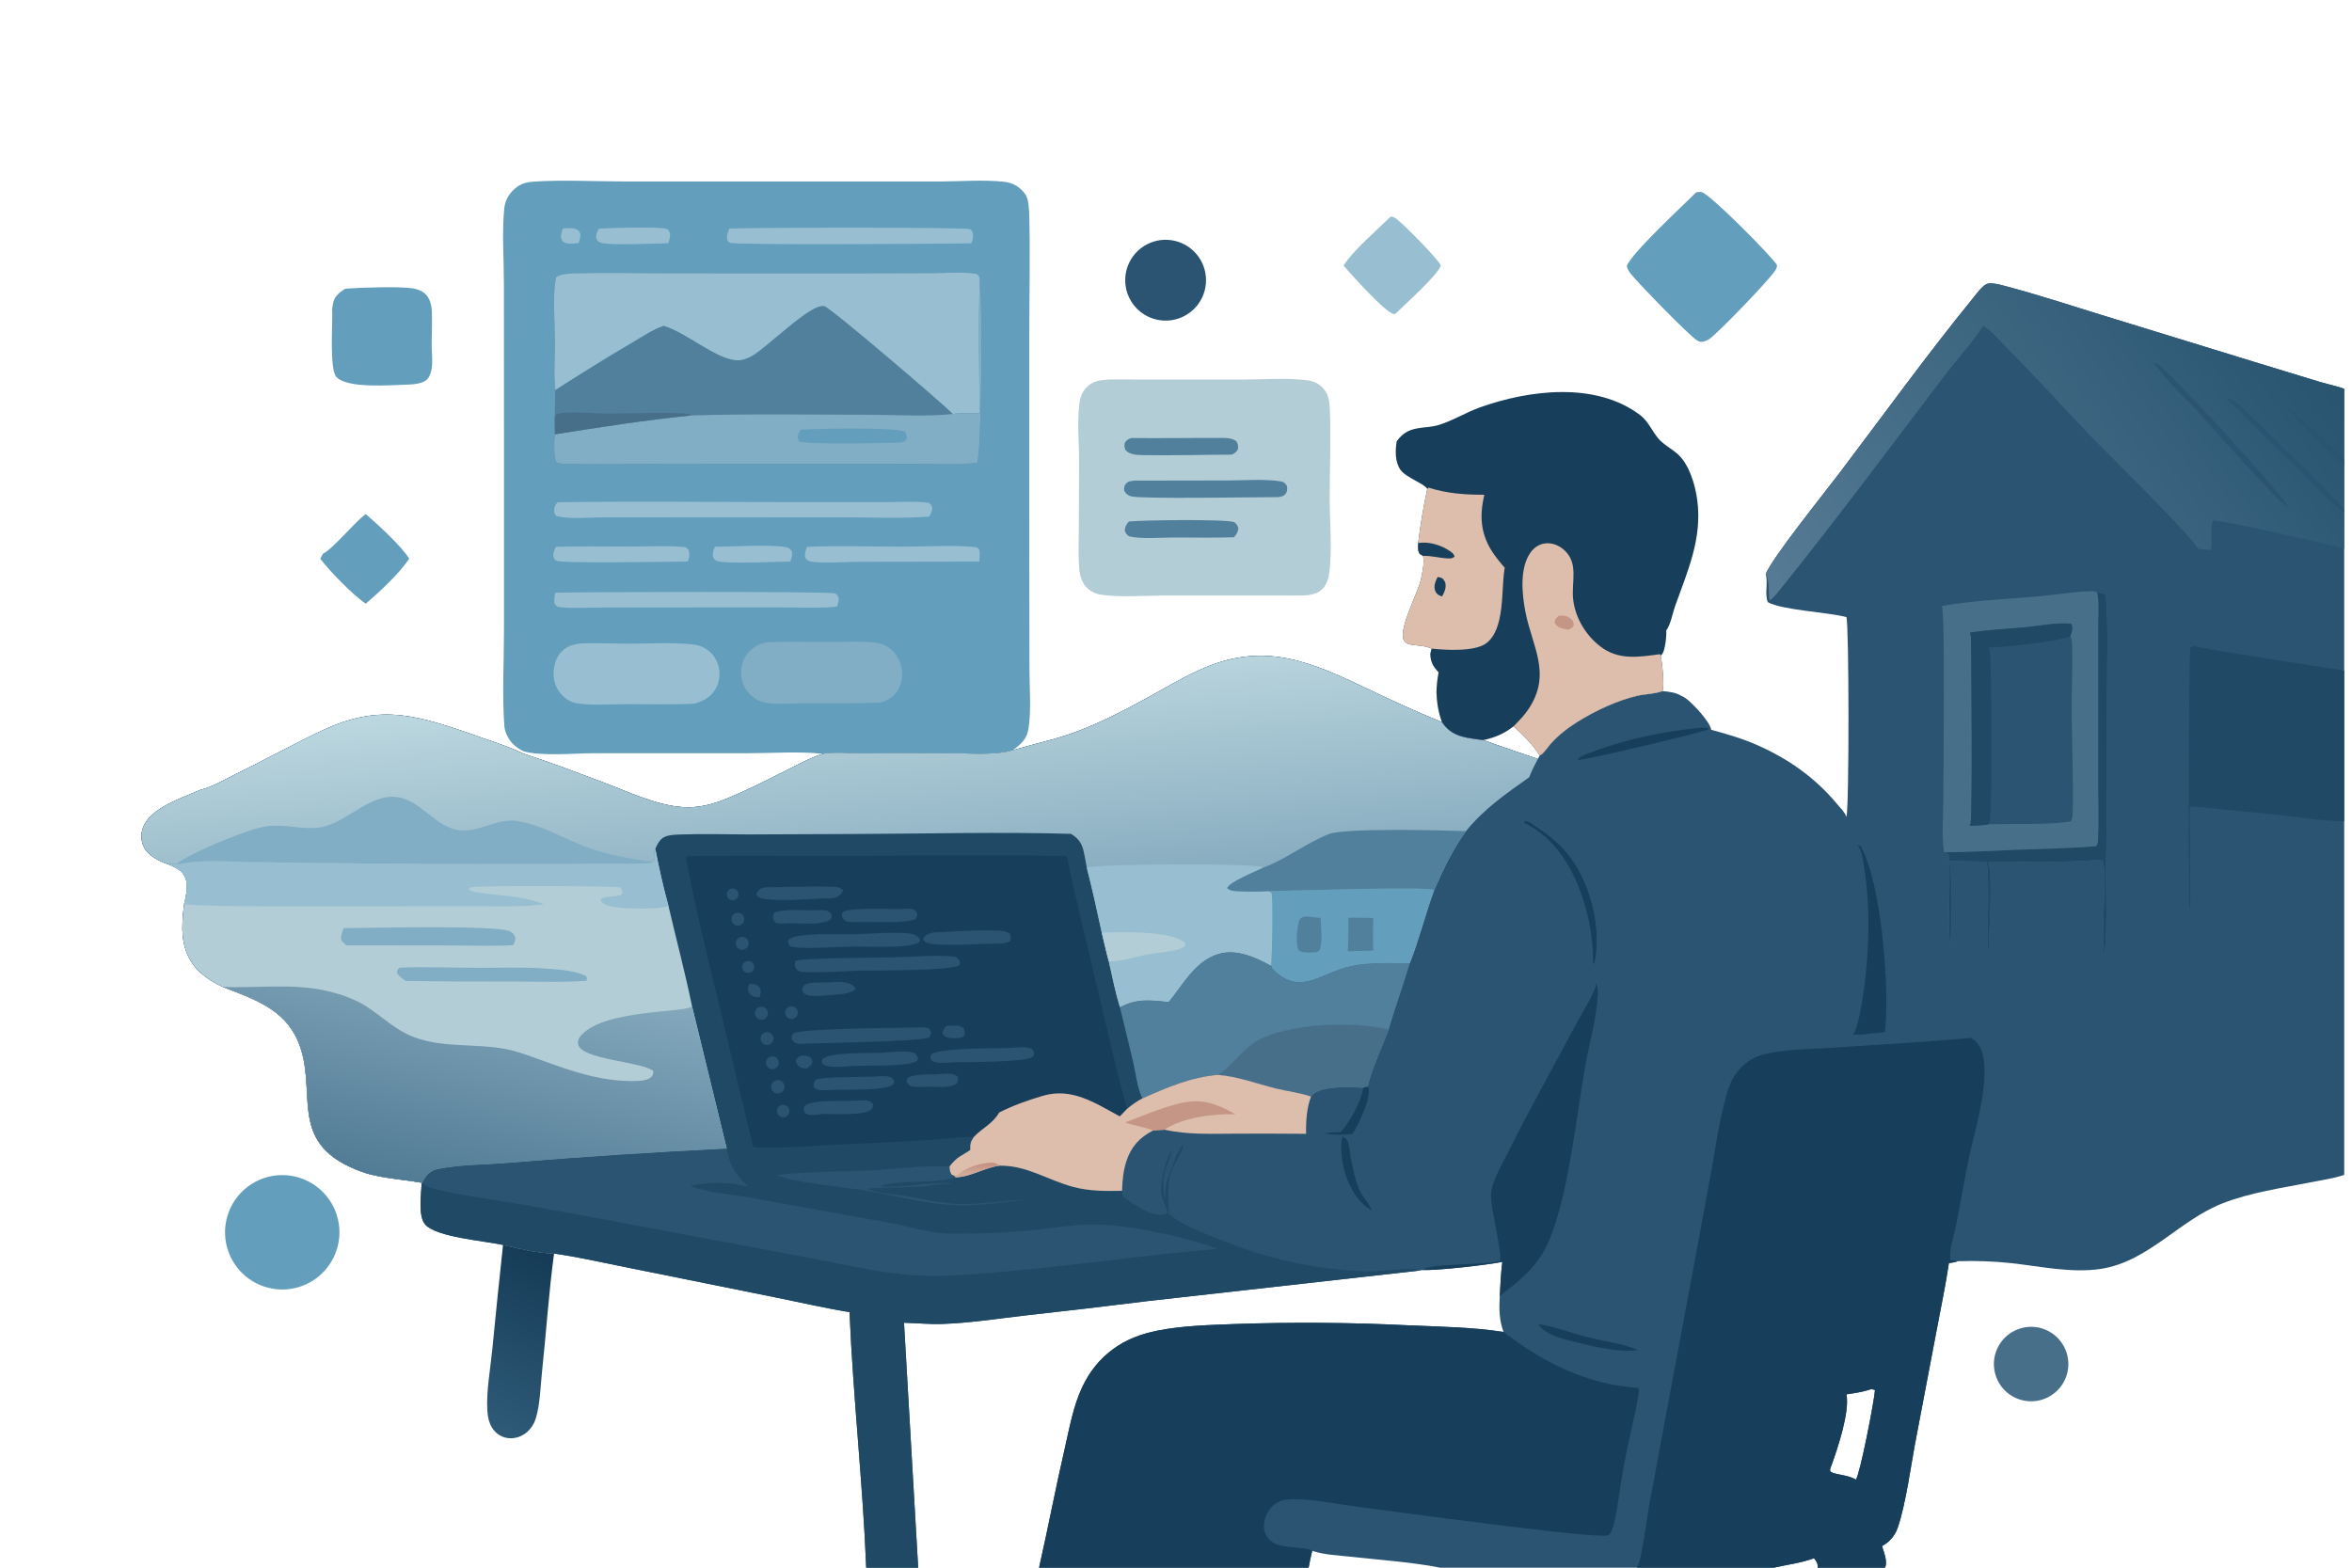<svg id="svg" version="1.1" viewBox="0 0 300 200" width="300" height="200" xmlns="http://www.w3.org/2000/svg"><svg xmlns="http://www.w3.org/2000/svg"><defs><clipPath id="clip-1"><rect x="0" y="0" transform="scale(0.146,0.147)" width="2048" height="1365" fill="none"/></clipPath><linearGradient x1="108.101" y1="114.975" x2="105.52" y2="86.238" gradientUnits="userSpaceOnUse" id="color-1"><stop offset="0" stop-color="#88adc0"/><stop offset="1" stop-color="#bcd7df"/></linearGradient><linearGradient x1="57.271" y1="151.899" x2="64.095" y2="123.235" gradientUnits="userSpaceOnUse" id="color-2"><stop offset="0" stop-color="#527b95"/><stop offset="1" stop-color="#83a8bc"/></linearGradient><linearGradient x1="293.438" y1="41.145" x2="231.951" y2="85.173" gradientUnits="userSpaceOnUse" id="color-3"><stop offset="0" stop-color="#285470"/><stop offset="1" stop-color="#567b95"/></linearGradient><linearGradient x1="124.304" y1="149.708" x2="124.28" y2="148.598" gradientUnits="userSpaceOnUse" id="color-4"><stop offset="0" stop-color="#d0ab98"/><stop offset="1" stop-color="#c59185"/></linearGradient><linearGradient x1="70.547" y1="160.255" x2="60.866" y2="181.199" gradientUnits="userSpaceOnUse" id="color-5"><stop offset="0" stop-color="#153b56"/><stop offset="1" stop-color="#2e5a77"/></linearGradient></defs><g clip-path="url(#clip-1)" fill="none" fill-rule="nonzero" stroke="none" stroke-width="1" stroke-linecap="butt" stroke-linejoin="miter" stroke-miterlimit="10" stroke-dasharray="" stroke-dashoffset="0" font-family="none" font-weight="none" font-size="none" text-anchor="none" style="mix-blend-mode: normal"><path d="M225.22,73.24c0.763,-2.006 7.526,-10.414 9.271,-12.716c5.688,-7.506 11.244,-15.216 17.188,-22.513c0.401,-0.493 1.194,-1.593 1.787,-1.803c0.532,-0.188 1.679,0.12 2.216,0.261c4.106,1.074 8.187,2.424 12.246,3.673l19.528,6.002l8.418,2.572c1.241,0.373 2.81,0.641 3.932,1.244c0.313,0.73 0.366,8.677 0.076,9.385c-0.019,0.044 -0.04,0.087 -0.06,0.131c0.053,0.299 0.045,0.458 -0.029,0.753c0.338,0.719 0.379,8.928 0.107,9.665c-0.04,0.107 -0.085,0.168 -0.146,0.269c0.127,0.219 0.202,0.42 0.223,0.673c0.119,1.442 0.199,13.412 -0.015,14.364c-0.041,0.182 -0.108,0.335 -0.207,0.491c0.127,0.224 0.202,0.426 0.221,0.684c0.278,3.702 0.034,8.237 0.031,12.02c-0.001,1.438 0.236,4.626 -0.047,5.848c-0.044,0.191 -0.114,0.354 -0.217,0.519c0.205,0.325 0.234,0.603 0.246,0.979c0.103,3.571 0.015,7.17 0.015,10.744l0.001,20.673c0,1.778 0.237,11.01 -0.082,12.156c-0.026,0.095 -0.073,0.185 -0.113,0.273c-1.532,0.665 -3.311,0.903 -4.944,1.225c-3.798,0.749 -7.822,1.305 -11.435,2.731c-5.502,2.173 -9.42,7.414 -15.48,8.338c-3.716,0.567 -7.742,-0.333 -11.438,-0.737c-2.259,-0.24 -4.534,-0.321 -6.804,-0.242c-0.372,0.147 -0.732,0.189 -1.126,0.239c-0.404,2.781 -0.995,5.547 -1.513,8.309l-2.647,13.914c-0.668,3.414 -1.288,8.374 -2.366,11.538c-0.261,0.762 -0.791,1.508 -1.443,1.984c-0.18,0.132 -0.371,0.249 -0.562,0.362c0.243,0.774 0.743,1.984 0.384,2.752h-8.613c0.007,-0.026 0.018,-0.053 0.021,-0.079c0.056,-0.434 -0.211,-0.813 -0.467,-1.13c-1.611,0.61 -3.45,0.822 -5.131,1.209h-17.468h-25.069c-3.674,-0.722 -7.556,-0.967 -11.284,-1.385c-1.622,-0.182 -3.51,-0.236 -5.051,-0.768c-0.163,0.715 -0.335,1.429 -0.453,2.152h-34.387c1.143,-5.045 2.106,-10.133 3.27,-15.179c0.605,-2.621 1.081,-5.418 2.238,-7.862c0.928,-1.962 2.192,-3.568 3.948,-4.856c1.697,-1.244 3.594,-1.937 5.639,-2.344c3.189,-0.636 6.627,-0.719 9.87,-0.844c7.428,-0.255 14.862,-0.199 22.286,0.17c3.962,0.174 8.068,0.229 11.991,0.842c-0.555,-1.533 -0.574,-2.9 -0.483,-4.497c0.081,-1.483 0.142,-2.967 0.328,-4.441c-1.888,0.384 -8.268,1.111 -10.16,1.039l-0.362,0.064l-34.607,3.883c-5.327,0.664 -10.658,1.291 -15.993,1.878c-3.416,0.401 -6.912,0.942 -10.352,1.053c-1.623,0.053 -3.223,-0.114 -4.841,-0.155l1.807,31.248h-6.628c-0.435,-10.876 -1.671,-21.729 -2.129,-32.604c-3.095,-0.498 -6.182,-1.221 -9.257,-1.839l-19.29,-3.893c-3.028,-0.601 -6.08,-1.307 -9.137,-1.738c-2.208,-0.067 -4.361,-0.62 -6.509,-1.097c-2.309,-0.52 -8.405,-0.974 -9.892,-2.567c-0.992,-1.062 -0.541,-3.959 -0.483,-5.374c-1.987,-0.349 -3.996,-0.481 -5.97,-0.926c-0.806,-0.145 -1.661,-0.445 -2.419,-0.755c-8.906,-3.63 -4.712,-10.113 -7.405,-16.407c-1.771,-4.14 -5.721,-5.37 -9.573,-6.891c-1.407,-0.664 -2.738,-1.492 -3.696,-2.744c-1.758,-2.295 -1.593,-5.09 -1.24,-7.798c0.233,-1.065 0.582,-2.341 0.145,-3.393c-0.396,-0.951 -1.254,-1.299 -2.126,-1.693c-0.039,-0.013 -0.078,-0.025 -0.117,-0.038c-1.167,-0.395 -2.554,-1.103 -3.088,-2.287c-0.321,-0.712 -0.337,-1.598 -0.071,-2.329c0.945,-2.596 4.989,-3.81 7.297,-4.847c1.474,-0.345 3.097,-1.308 4.47,-1.981c3.48,-1.705 6.884,-3.554 10.361,-5.258c7.544,-3.696 11.893,-2.592 19.462,-0.002c2.281,0.851 4.797,1.575 6.98,2.624c3.371,1.086 6.69,2.357 10.007,3.598c3.245,1.214 6.924,3.016 10.401,3.214c2.003,0.114 3.861,-0.403 5.69,-1.169c2.351,-0.984 4.636,-2.121 6.91,-3.269c1.665,-0.841 3.342,-1.773 5.114,-2.368c1.379,-0.268 3.157,-0.091 4.581,-0.093l11.284,-0.009c2.631,-0.002 5.862,0.353 8.391,-0.356c1.749,-0.498 3.511,-0.958 5.267,-1.433c4.506,-1.262 8.626,-3.441 12.698,-5.699c2.155,-1.195 4.277,-2.447 6.551,-3.406c7.915,-3.338 13.818,-0.58 20.987,2.83c3.059,1.455 6.107,2.856 9.246,4.133c0.85,1.227 1.838,1.723 3.297,1.999c0.661,0.119 1.326,0.212 1.992,0.28c2.294,0.859 4.632,1.607 6.946,2.411l0.224,-0.45c0.425,-0.115 1.096,-1.142 1.425,-1.51c0.987,-1.108 2.208,-2.034 3.466,-2.817c2.216,-1.381 4.988,-2.682 7.534,-3.278c1.021,-0.239 2.178,-0.223 3.157,-0.575c0.025,-0.009 0.05,-0.019 0.075,-0.028c0.883,0.086 1.674,0.159 2.451,0.628c0.201,0.091 0.396,0.194 0.571,0.325c0.88,0.653 3.041,2.951 3.209,3.984c1.985,0.543 3.948,1.11 5.834,1.939c3.932,1.728 7.362,4.128 10.124,7.426c0.451,0.538 1.033,1.086 1.289,1.744c0.352,-1.278 0.333,-24.519 -0.009,-25.486c-2.418,-0.633 -8.246,-0.892 -10.03,-1.906c-0.416,-1.034 0.042,-2.388 -0.237,-3.493c-0.009,-0.03 -0.018,-0.059 -0.025,-0.089zM234.259,188.037c0.732,0.157 1.838,0.312 2.461,0.736c0.549,-0.797 2.329,-9.953 2.436,-11.443l-0.447,-0.113c-1.003,0.34 -2.139,0.52 -3.189,0.665c0.416,2.245 -1.065,6.687 -1.84,8.857c-0.092,0.259 -0.396,0.864 -0.166,1.021c0.221,0.152 0.488,0.208 0.744,0.277z" fill="#2a5471"/><path d="M134.444,94.278c4.506,-1.262 8.626,-3.441 12.698,-5.699c2.155,-1.195 4.277,-2.447 6.551,-3.406c7.915,-3.338 13.818,-0.58 20.987,2.83c3.059,1.455 6.107,2.856 9.246,4.133c0.85,1.227 1.838,1.723 3.297,1.999c0.661,0.119 1.326,0.212 1.992,0.28c2.294,0.859 4.632,1.607 6.946,2.411c-0.407,0.769 -0.803,1.523 -1.11,2.338c-3.003,2.132 -5.708,3.986 -8.062,6.868c-1.737,2.407 -2.865,4.808 -4.052,7.512c-1.131,3.074 -1.923,6.316 -3.12,9.351c-2.484,-0.027 -5.023,-0.148 -7.474,0.344c-3.691,0.741 -6.431,3.919 -9.895,0.482c-0.16,-0.159 -0.227,-0.293 -0.311,-0.499c-1.966,-1.089 -4.434,-2.204 -6.712,-1.521c-3.021,0.906 -4.5,3.884 -6.359,6.138c-2.335,-0.248 -4.086,-0.488 -6.214,0.673c0.571,2.314 1.131,4.631 1.678,6.951c0.33,1.415 0.539,3.399 1.187,4.666c-0.747,0.384 -1.332,0.815 -1.974,1.353l-0.908,0.945c-3.174,-1.714 -6.119,-3.73 -9.856,-2.617c-1.832,0.546 -3.835,1.244 -5.534,2.126c-0.834,1.45 -2.136,1.945 -3.235,3.118l-0.091,0.141c-0.284,0.45 -0.371,0.68 -0.36,1.224c0.001,0.062 -0.002,0.125 -0.002,0.186c0,0.037 0.002,0.075 0.002,0.111c-1.208,0.818 -1.628,0.794 -2.64,2.089c0.03,0.434 0.011,0.656 0.257,1.039l0.481,0.24l-0.01,0.11c1.834,0.001 3.779,-1.253 5.657,-1.484c3.491,-0.041 6.091,1.823 9.335,2.699c2.087,0.563 4.138,0.552 6.279,0.511c0.038,0.425 -0.004,0.662 0.376,0.935c1.209,0.869 3.513,2.492 5.102,2.04c0.155,-0.044 0.249,-0.117 0.356,-0.233c-0.22,-0.627 -0.576,-1.272 -0.728,-1.908c-0.378,-1.578 0.28,-4.101 0.973,-5.53c0.053,-0.11 0.108,-0.218 0.166,-0.325l0.081,0.064c-0.212,0.938 -0.647,1.729 -0.904,2.63c-0.267,0.936 -0.117,2.617 0.004,3.591c0.091,-0.851 0.094,-1.814 0.327,-2.639c0.246,-0.872 0.691,-1.675 0.94,-2.544c0.166,-0.585 0.618,-1.319 0.957,-1.828l0.297,-0.03c-0.015,-0.019 -0.034,-0.037 -0.045,-0.058c-0.022,-0.041 -0.037,-0.085 -0.056,-0.127c-0.006,0.042 -0.01,0.085 -0.018,0.127c-0.126,0.761 -0.792,1.804 -1.153,2.49c-1.102,2.092 -0.741,4.067 -0.696,6.302c1.597,1.341 3.587,2.078 5.493,2.864c6.63,2.737 12.866,4.287 20.068,4.459c1.308,0.032 5.48,-0.563 6.362,-0.142c0.025,0.012 0.053,0.023 0.079,0.034l-34.607,3.883c-5.327,0.664 -10.658,1.291 -15.993,1.878c-3.416,0.401 -6.912,0.942 -10.352,1.053c-1.623,0.053 -3.223,-0.114 -4.841,-0.155l1.807,31.248h-6.628c-0.435,-10.876 -1.671,-21.729 -2.129,-32.604c-3.095,-0.498 -6.182,-1.221 -9.257,-1.839l-19.29,-3.893c-3.028,-0.601 -6.08,-1.307 -9.137,-1.738c-2.208,-0.067 -4.361,-0.62 -6.509,-1.097c-2.309,-0.52 -8.405,-0.974 -9.892,-2.567c-0.992,-1.062 -0.541,-3.959 -0.483,-5.374c-1.987,-0.349 -3.996,-0.481 -5.97,-0.926c-0.806,-0.145 -1.661,-0.445 -2.419,-0.755c-8.906,-3.63 -4.712,-10.113 -7.405,-16.407c-1.771,-4.14 -5.721,-5.37 -9.573,-6.891c-1.407,-0.664 -2.738,-1.492 -3.696,-2.744c-1.758,-2.295 -1.593,-5.09 -1.24,-7.798c0.233,-1.065 0.582,-2.341 0.145,-3.393c-0.396,-0.951 -1.254,-1.299 -2.126,-1.693c-0.039,-0.013 -0.078,-0.025 -0.117,-0.038c-1.167,-0.395 -2.554,-1.103 -3.088,-2.287c-0.321,-0.712 -0.337,-1.598 -0.071,-2.329c0.945,-2.596 4.989,-3.81 7.297,-4.847c1.474,-0.345 3.097,-1.308 4.47,-1.981c3.48,-1.705 6.884,-3.554 10.361,-5.258c7.544,-3.696 11.893,-2.592 19.462,-0.002c2.281,0.851 4.797,1.575 6.98,2.624c3.371,1.086 6.69,2.357 10.007,3.598c3.245,1.214 6.924,3.016 10.401,3.214c2.003,0.114 3.861,-0.403 5.69,-1.169c2.351,-0.984 4.636,-2.121 6.91,-3.269c1.665,-0.841 3.342,-1.773 5.114,-2.368c1.379,-0.268 3.157,-0.091 4.581,-0.093l11.284,-0.009c2.631,-0.002 5.862,0.353 8.391,-0.356c1.749,-0.498 3.511,-0.958 5.267,-1.433z" fill="#204965"/><path d="M134.444,94.278c4.506,-1.262 8.626,-3.441 12.698,-5.699c2.155,-1.195 4.277,-2.447 6.551,-3.406c7.915,-3.338 13.818,-0.58 20.987,2.83c3.059,1.455 6.107,2.856 9.246,4.133c0.85,1.227 1.838,1.723 3.297,1.999c0.661,0.119 1.326,0.212 1.992,0.28c2.294,0.859 4.632,1.607 6.946,2.411c-0.407,0.769 -0.803,1.523 -1.11,2.338c-3.003,2.132 -5.708,3.986 -8.062,6.868c-1.737,2.407 -2.865,4.808 -4.052,7.512c-1.131,3.074 -1.923,6.316 -3.12,9.351c-2.484,-0.027 -5.023,-0.148 -7.474,0.344c-3.691,0.741 -6.431,3.919 -9.895,0.482c-0.16,-0.159 -0.227,-0.293 -0.311,-0.499c-1.966,-1.089 -4.434,-2.204 -6.712,-1.521c-3.021,0.906 -4.5,3.884 -6.359,6.138c-2.335,-0.248 -4.086,-0.488 -6.214,0.673c-0.587,-1.906 -0.984,-3.914 -1.421,-5.861c-0.335,-1.212 -0.602,-2.451 -0.9,-3.674c-0.605,-2.768 -1.205,-5.551 -1.912,-8.295c-0.12,-0.657 -0.235,-1.319 -0.375,-1.972c-0.243,-1.132 -0.659,-1.707 -1.627,-2.327c-9.089,-0.271 -18.261,-0.018 -27.356,0.013l-13.783,0.059c-2.861,-0.002 -5.756,-0.103 -8.613,0.005c-0.636,0.024 -1.456,0.032 -2.048,0.287c-0.661,0.285 -0.957,0.939 -1.232,1.554c-0.315,0.63 0.203,1.251 -0.285,1.675l0.007,0.107c-1.844,0.187 -3.749,0.114 -5.603,0.122l-9.657,0.014c-9.379,0.032 -18.757,-0.009 -28.135,-0.123l-8.341,-0.113c-2.873,-0.048 -5.844,-0.337 -8.672,0.273c-0.142,0.031 -0.257,0.007 -0.393,-0.032c-0.365,-0.029 -0.648,-0.045 -1.003,0.056c-0.039,-0.013 -0.078,-0.025 -0.117,-0.038c-1.167,-0.395 -2.554,-1.103 -3.088,-2.287c-0.321,-0.712 -0.337,-1.598 -0.071,-2.329c0.945,-2.596 4.989,-3.81 7.297,-4.847c1.474,-0.345 3.097,-1.308 4.47,-1.981c3.48,-1.705 6.884,-3.554 10.361,-5.258c7.544,-3.696 11.893,-2.592 19.462,-0.002c2.281,0.851 4.797,1.575 6.98,2.624c3.371,1.086 6.69,2.357 10.007,3.598c3.245,1.214 6.924,3.016 10.401,3.214c2.003,0.114 3.861,-0.403 5.69,-1.169c2.351,-0.984 4.636,-2.121 6.91,-3.269c1.665,-0.841 3.342,-1.773 5.114,-2.368c1.379,-0.268 3.157,-0.091 4.581,-0.093l11.284,-0.009c2.631,-0.002 5.862,0.353 8.391,-0.356c1.749,-0.498 3.511,-0.958 5.267,-1.433z" fill="url(#color-1)"/><path d="M138.619,110.683c1.67,-0.502 21.334,-0.557 22.344,-0.059c0.048,0.024 0.097,0.052 0.144,0.079c-0.866,0.441 -4.302,1.793 -4.581,2.599c0.394,0.42 1.16,0.4 1.701,0.419c1.188,0.043 2.421,0.042 3.608,-0.029l0.356,0.218c0.229,1.078 0.066,7.925 -0.053,9.314c-1.966,-1.089 -4.434,-2.204 -6.712,-1.521c-3.021,0.906 -4.5,3.884 -6.359,6.138c-2.335,-0.248 -4.086,-0.488 -6.214,0.673c-0.587,-1.906 -0.984,-3.914 -1.421,-5.861c-0.335,-1.212 -0.602,-2.451 -0.9,-3.674c-0.605,-2.768 -1.205,-5.551 -1.912,-8.295z" fill="#97bfd1"/><path d="M140.532,118.977c2.368,-0.062 8.95,-0.286 10.652,1.328l0.007,0.326c-0.338,0.315 -0.718,0.44 -1.157,0.554c-1.172,0.304 -2.405,0.353 -3.596,0.568c-1.667,0.302 -3.296,0.926 -5.007,0.898c-0.335,-1.212 -0.602,-2.451 -0.9,-3.674z" fill="#b2cdd6"/><path d="M22.506,110.226c0.03,-0.025 0.059,-0.052 0.09,-0.076c1.838,-1.39 7.889,-3.844 10.148,-4.465c0.833,-0.238 1.697,-0.355 2.563,-0.348c2.06,0.002 4.157,0.639 6.189,0.07c2.987,-0.837 5.778,-4.05 8.962,-3.742c2.998,0.29 4.72,3.388 7.525,4.139c2.787,0.747 5.185,-1.491 7.946,-1.065c3.183,0.491 5.768,2.155 8.714,3.273c2.705,1.026 5.8,1.544 8.658,1.966l0.007,0.107c-1.844,0.187 -3.749,0.114 -5.603,0.122l-9.657,0.014c-9.379,0.032 -18.757,-0.009 -28.135,-0.123l-8.341,-0.113c-2.873,-0.048 -5.844,-0.337 -8.672,0.273c-0.142,0.031 -0.257,0.007 -0.393,-0.032z" fill="#81aec5"/><path d="M161.834,113.691c2.539,-0.037 20.061,-0.637 21.103,-0.146c-1.131,3.074 -1.923,6.316 -3.12,9.351c-2.484,-0.027 -5.023,-0.148 -7.474,0.344c-3.691,0.741 -6.431,3.919 -9.895,0.482c-0.16,-0.159 -0.227,-0.293 -0.311,-0.499c0.119,-1.389 0.281,-8.236 0.053,-9.314z" fill="#639ebc"/><path d="M171.987,117.089c1.059,-0.054 2.115,-0.004 3.173,0.033c-0.04,1.389 -0.051,2.764 0.001,4.152l-3.234,0.084c0.079,-1.416 0.048,-2.85 0.06,-4.269z" fill="#51809c"/><path d="M166.343,116.936c0.7,-0.024 1.4,0.096 2.093,0.187c0.042,1.18 0.265,2.773 -0.045,3.905c-0.081,0.291 -0.262,0.318 -0.514,0.462c-0.517,0.024 -1.185,0.082 -1.693,-0.026c-0.227,-0.048 -0.447,-0.111 -0.567,-0.318c-0.394,-0.674 -0.155,-2.956 0.094,-3.671c0.13,-0.374 0.303,-0.382 0.633,-0.539z" fill="#51809c"/><path d="M161.106,110.703c2.93,-1.099 5.473,-3.138 8.377,-4.29c2.043,-0.811 14.439,-0.492 17.505,-0.379c-1.737,2.407 -2.865,4.808 -4.052,7.512c-1.042,-0.491 -18.564,0.109 -21.103,0.146c-1.187,0.071 -2.42,0.072 -3.608,0.029c-0.541,-0.019 -1.307,0 -1.701,-0.419c0.278,-0.806 3.715,-2.158 4.581,-2.599z" fill="#51809c"/><path d="M83.3,109.977c0.488,-0.423 -0.031,-1.044 0.285,-1.675c0.473,2.443 1.026,4.932 1.691,7.329c0.996,4.244 2.125,8.49 2.998,12.758l4.42,18.149c-9.306,0.456 -18.605,1.065 -27.891,1.827c-2.87,0.256 -5.901,0.196 -8.725,0.743c-0.669,0.129 -1.087,0.299 -1.566,0.801c-0.263,0.275 -0.466,0.642 -0.648,0.974l-0.076,0.004c-1.987,-0.349 -3.996,-0.481 -5.97,-0.926c-0.806,-0.145 -1.661,-0.445 -2.419,-0.755c-8.906,-3.63 -4.712,-10.113 -7.405,-16.407c-1.771,-4.14 -5.721,-5.37 -9.573,-6.891c-1.407,-0.664 -2.738,-1.492 -3.696,-2.744c-1.758,-2.295 -1.593,-5.09 -1.24,-7.798c0.233,-1.065 0.582,-2.341 0.145,-3.393c-0.396,-0.951 -1.254,-1.299 -2.126,-1.693c0.355,-0.101 0.638,-0.085 1.003,-0.056c0.136,0.039 0.252,0.063 0.393,0.032c2.828,-0.61 5.799,-0.321 8.672,-0.273l8.341,0.113c9.378,0.114 18.757,0.155 28.135,0.123l9.657,-0.014c1.854,-0.008 3.759,0.064 5.603,-0.122z" fill="#b2cdd6"/><path d="M28.42,125.91c4.505,0.182 9.045,-0.517 13.482,0.56c1.64,0.398 3.309,0.964 4.739,1.87c2.125,1.346 3.831,3.121 6.247,4.005c3.7,1.354 7.652,0.764 11.458,1.46c1.666,0.305 3.252,0.927 4.839,1.498c3.753,1.351 7.327,2.603 11.366,2.614c0.684,0.002 1.916,0.009 2.462,-0.471c0.296,-0.26 0.3,-0.438 0.328,-0.802c-1.479,-1.261 -9.488,-1.431 -9.613,-3.544c-0.027,-0.452 0.142,-0.73 0.44,-1.057c3.02,-3.317 13.292,-2.805 14.105,-3.655l4.42,18.149c-9.306,0.456 -18.605,1.065 -27.891,1.827c-2.87,0.256 -5.901,0.196 -8.725,0.743c-0.669,0.129 -1.087,0.299 -1.566,0.801c-0.263,0.275 -0.466,0.642 -0.648,0.974l-0.076,0.004c-1.987,-0.349 -3.996,-0.481 -5.97,-0.926c-0.806,-0.145 -1.661,-0.445 -2.419,-0.755c-8.906,-3.63 -4.712,-10.113 -7.405,-16.407c-1.771,-4.14 -5.721,-5.37 -9.573,-6.891z" fill="url(#color-2)"/><path d="M83.3,109.977c0.488,-0.423 -0.031,-1.044 0.285,-1.675c0.473,2.443 1.026,4.932 1.691,7.329c-0.402,0.075 -0.807,0.138 -1.213,0.189c-1.269,0.156 -6.174,0.218 -7.093,-0.544c-0.248,-0.206 -0.327,-0.244 -0.348,-0.561c0.741,-0.573 2.123,-0.123 2.767,-0.698c-0.015,-0.326 -0.014,-0.524 -0.226,-0.793c-0.566,-0.196 -18.022,-0.287 -19.014,-0.02c-0.23,0.062 -0.224,0.031 -0.347,0.244c0.265,0.236 0.544,0.301 0.884,0.364c3.006,0.554 5.702,0.354 8.662,1.538c-2.477,0.369 -5.053,0.268 -7.552,0.269l-10.198,0.001l-15.519,0.001c-4.207,-0.003 -8.395,0.034 -12.593,-0.252c0.233,-1.065 0.582,-2.341 0.145,-3.393c-0.396,-0.951 -1.254,-1.299 -2.126,-1.693c0.355,-0.101 0.638,-0.085 1.003,-0.056c0.136,0.039 0.252,0.063 0.393,0.032c2.828,-0.61 5.799,-0.321 8.672,-0.273l8.341,0.113c9.378,0.114 18.757,0.155 28.135,0.123l9.657,-0.014c1.854,-0.008 3.759,0.064 5.603,-0.122z" fill="#97bfd1"/><path d="M43.824,118.407c3.138,-0.021 19.411,-0.404 21.141,0.381c0.395,0.179 0.598,0.389 0.763,0.786c0,0.476 -0.058,0.589 -0.288,1.012c-2.507,0.133 -5.065,0.038 -7.577,0.035l-13.722,-0.018l-0.589,-0.594c-0.143,-0.608 0.086,-1.013 0.273,-1.603z" fill="#81aec5"/><path d="M51.003,123.439c3.334,-0.103 6.706,0.019 10.045,0.032c2.822,0.011 5.731,-0.113 8.54,0.094c1.595,0.117 3.739,0.24 5.199,0.955l-0.004,0.192l0.182,0.066c-0.029,0.032 -0.194,0.221 -0.225,0.245c-0.026,0.021 -0.061,0.028 -0.092,0.041l0.234,-0.089l0.038,0.042l-0.132,0.105c-2.98,0.224 -6.042,0.102 -9.031,0.1c-4.669,0.02 -9.338,-0.005 -14.006,-0.077c-0.443,-0.319 -0.914,-0.588 -1.136,-1.107c0.093,-0.362 0.092,-0.371 0.387,-0.599z" fill="#81aec5"/><path d="M87.465,109.239c6.57,-0.158 13.169,-0.038 19.742,-0.056c9.617,-0.026 19.249,-0.127 28.865,0.011c1.223,5.888 2.658,11.692 4.05,17.54c1.171,4.918 2.27,9.876 3.621,14.747l-0.908,0.945c-3.174,-1.714 -6.119,-3.73 -9.856,-2.617c-1.832,0.546 -3.835,1.244 -5.534,2.126c-0.834,1.45 -2.136,1.945 -3.235,3.118c-1.761,-0.041 -3.633,0.259 -5.401,0.361c-4.767,0.274 -9.536,0.517 -14.306,0.728c-2.773,0.127 -5.663,0.417 -8.43,0.202l-4.237,-17.711c-1.558,-6.423 -3.185,-12.891 -4.37,-19.395z" fill="#173e5a"/><path d="M114.102,122.121c2.179,-0.046 5.523,-0.32 7.558,-0.086c0.406,0.047 0.542,0.305 0.767,0.599c0.01,0.205 0.07,0.314 -0.071,0.479c-0.662,0.776 -11.266,0.685 -12.95,0.718c-1.075,0.067 -6.81,0.385 -7.502,0.073c-0.299,-0.135 -0.473,-0.426 -0.524,-0.745c-0.025,-0.161 -0.015,-0.469 0.12,-0.577c0.456,-0.364 11.023,-0.409 12.601,-0.46z" fill="#2a5471"/><path d="M117.839,131.06c0.214,-0.014 0.365,0.041 0.562,0.111c0.134,0.047 0.258,0.247 0.303,0.385c0.108,0.336 0.006,0.509 -0.156,0.797c-1.005,0.554 -14.425,0.701 -16.63,0.829c-0.098,-0.001 -0.111,0.004 -0.22,-0.027c-0.347,-0.098 -0.537,-0.285 -0.723,-0.579c-0.018,-0.414 0.01,-0.423 0.234,-0.745c1.212,-0.679 13.959,-0.681 16.63,-0.773z" fill="#2a5471"/><path d="M109.039,119.187c2.254,-0.052 4.79,-0.347 7.021,-0.09c0.576,0.067 0.908,0.25 1.269,0.699c0.027,0.265 0.016,0.247 -0.151,0.459c-1.433,0.769 -6.348,0.486 -8.157,0.501c-1.428,0.005 -7.415,0.425 -8.259,-0.061c-0.218,-0.36 -0.28,-0.371 -0.205,-0.804c1.095,-1.005 6.757,-0.635 8.482,-0.704z" fill="#2a5471"/><path d="M128.642,133.709c0.895,-0.051 2.165,-0.276 2.978,0.11c0.153,0.193 0.251,0.311 0.28,0.562c0.03,0.263 -0.05,0.273 -0.202,0.475c-1.25,0.679 -8.157,0.631 -10.006,0.675c-0.769,0.021 -2.27,0.232 -2.871,-0.234c-0.149,-0.356 -0.184,-0.379 -0.083,-0.771c1.229,-0.888 8.03,-0.76 9.905,-0.817z" fill="#2a5471"/><path d="M112.586,134.296c1.175,-0.056 3,-0.379 4.1,0.061c0.261,0.305 0.353,0.368 0.415,0.776l-0.237,0.288c-1.392,0.671 -5.819,0.484 -7.549,0.552c-1.184,-0.001 -3.314,0.417 -4.337,-0.178c-0.18,-0.314 -0.168,-0.307 -0.098,-0.664c1.07,-0.971 6.076,-0.741 7.706,-0.834z" fill="#2a5471"/><path d="M120.278,118.911c1.96,-0.164 5.345,-0.29 7.261,-0.177c0.501,0.029 0.984,0.092 1.335,0.484c0.088,0.339 0.07,0.518 -0.021,0.854c-0.62,0.371 -1.609,0.292 -2.326,0.325c-1.808,0.018 -6.938,0.398 -8.36,-0.149c-0.322,-0.124 -0.288,-0.188 -0.42,-0.497c0.073,-0.131 0.052,-0.116 0.146,-0.212c0.677,-0.696 1.483,-0.611 2.385,-0.628z" fill="#2a5471"/><path d="M98.659,113.179c2.353,-0.033 4.722,-0.117 7.073,-0.069c0.656,0.013 1.308,-0.049 1.789,0.453c-0.094,0.274 -0.119,0.365 -0.33,0.561c-0.648,0.6 -1.221,0.503 -2.052,0.477c-2.37,0.129 -5.35,0.375 -7.679,0.08c-0.433,-0.055 -0.699,-0.147 -0.967,-0.494c0.023,-0.319 0.108,-0.433 0.343,-0.658c0.448,-0.429 1.247,-0.341 1.823,-0.348z" fill="#2a5471"/><path d="M111.3,137.353c0.603,-0.035 1.283,-0.111 1.881,-0.036c0.454,0.057 0.59,0.184 0.847,0.525c0.007,0.242 0.06,0.299 -0.104,0.496c-0.688,0.828 -6.043,0.651 -7.472,0.693c-0.636,0.018 -1.417,0.117 -2.038,-0.003c-0.395,-0.076 -0.403,-0.093 -0.643,-0.422c0.012,-0.399 0.042,-0.481 0.249,-0.824c0.658,-0.439 6.038,-0.369 7.279,-0.429z" fill="#2a5471"/><path d="M114.815,115.964c0.443,-0.016 0.909,-0.052 1.351,-0.016c0.403,0.032 0.549,0.187 0.792,0.473c0.031,0.422 0.044,0.474 -0.174,0.832c-1.496,0.617 -5.276,0.316 -7.02,0.363c-0.486,0.006 -1.024,0.039 -1.507,-0.015c-0.398,-0.045 -0.61,-0.266 -0.844,-0.569c-0.06,-0.379 -0.068,-0.375 0.129,-0.702c0.956,-0.577 5.924,-0.329 7.272,-0.364z" fill="#2a5471"/><path d="M108.932,140.43c0.514,-0.042 1.085,-0.075 1.598,-0.022c0.398,0.041 0.564,0.14 0.812,0.439c-0.004,0.279 0.035,0.415 -0.166,0.641c-0.795,0.892 -4.987,0.613 -6.281,0.629c-0.62,0.096 -1.49,0.27 -2.076,-0.028c-0.218,-0.111 -0.22,-0.266 -0.304,-0.483c0.028,-0.201 0.012,-0.397 0.154,-0.551c0.686,-0.748 5.077,-0.569 6.263,-0.623z" fill="#2a5471"/><path d="M104.42,116.109c0.64,-0.018 1.075,-0.042 1.564,0.385c0.105,0.372 0.157,0.415 0.002,0.784c-1.072,0.808 -4,0.484 -5.331,0.502c-0.433,0.017 -0.924,0.075 -1.352,0.026c-0.35,-0.04 -0.453,-0.179 -0.655,-0.445c-0.061,-0.358 -0.066,-0.547 0.063,-0.889c1.234,-0.615 4.194,-0.262 5.71,-0.363z" fill="#2a5471"/><path d="M105.367,125.34c0.741,-0.025 1.636,-0.141 2.363,-0.019c0.573,0.096 1.034,0.27 1.386,0.727l-0.16,0.291c-0.818,0.485 -1.741,0.51 -2.669,0.576c-0.969,0.062 -2.364,0.318 -3.293,0.037c-0.408,-0.124 -0.479,-0.237 -0.676,-0.583c0.032,-0.275 0.012,-0.433 0.223,-0.645c0.5,-0.504 2.148,-0.363 2.826,-0.383z" fill="#2a5471"/><path d="M119.518,137.06c0.836,-0.056 1.899,-0.27 2.609,0.249c0.105,0.399 0.105,0.463 -0.018,0.856c-0.816,0.721 -2.6,0.472 -3.64,0.474c-0.645,0.02 -1.384,0.082 -2.019,-0.003c-0.463,-0.062 -0.554,-0.27 -0.807,-0.618c0.007,-0.189 -0.036,-0.295 0.1,-0.441c0.567,-0.611 2.929,-0.488 3.774,-0.518z" fill="#2a5471"/><path d="M120.722,130.876c0.434,-0.021 0.873,-0.048 1.307,-0.037c0.404,0.01 0.632,0.112 0.913,0.398c0.089,0.257 0.16,0.457 0.083,0.729c-0.076,0.271 -0.221,0.286 -0.45,0.424c-0.528,0.045 -1.129,0.12 -1.649,-0.012c-0.407,-0.103 -0.501,-0.189 -0.716,-0.539c0.049,-0.447 0.209,-0.64 0.511,-0.962z" fill="#2a5471"/><path d="M102.186,134.678c0.339,-0.014 0.774,-0.037 1.075,0.153c0.29,0.184 0.319,0.351 0.358,0.67c-0.156,0.409 -0.362,0.56 -0.708,0.818c-0.265,-0.015 -0.631,-0.021 -0.857,-0.179c-0.357,-0.249 -0.457,-0.425 -0.563,-0.821c0.2,-0.419 0.275,-0.425 0.695,-0.642z" fill="#2a5471"/><path d="M98.646,138.011c0.352,-0.308 0.887,-0.276 1.2,0.071c0.313,0.347 0.29,0.882 -0.052,1.201c-0.226,0.211 -0.549,0.284 -0.844,0.19c-0.295,-0.094 -0.516,-0.339 -0.579,-0.642c-0.063,-0.303 0.042,-0.616 0.275,-0.82z" fill="#2a5471"/><path d="M96.628,128.595c0.254,-0.186 0.591,-0.213 0.871,-0.069c0.28,0.144 0.455,0.433 0.452,0.748c-0.003,0.315 -0.184,0.601 -0.466,0.739c-0.387,0.189 -0.854,0.051 -1.076,-0.317c-0.223,-0.368 -0.127,-0.846 0.22,-1.101z" fill="#2a5471"/><path d="M95.544,125.535c0.208,-0.005 0.425,-0.013 0.631,0.018c0.371,0.055 0.565,0.221 0.783,0.51c0.119,0.448 0.073,0.716 -0.059,1.156c-0.194,0.001 -0.399,0.005 -0.589,-0.033c-0.371,-0.074 -0.607,-0.286 -0.824,-0.58c-0.131,-0.434 -0.104,-0.65 0.058,-1.071z" fill="#2a5471"/><path d="M97.374,131.811c0.253,-0.173 0.58,-0.193 0.851,-0.05c0.271,0.142 0.442,0.423 0.443,0.729c0.001,0.306 -0.167,0.588 -0.437,0.733c-0.387,0.207 -0.868,0.075 -1.096,-0.3c-0.228,-0.375 -0.123,-0.863 0.239,-1.111z" fill="#2a5471"/><path d="M98.02,134.921c0.245,-0.184 0.572,-0.217 0.849,-0.086c0.277,0.131 0.458,0.406 0.471,0.712c0.012,0.307 -0.146,0.595 -0.411,0.748c-0.378,0.219 -0.861,0.105 -1.101,-0.259c-0.241,-0.364 -0.156,-0.853 0.193,-1.115z" fill="#2a5471"/><path d="M93.635,116.593c0.245,-0.177 0.567,-0.206 0.839,-0.075c0.272,0.131 0.451,0.4 0.467,0.701c0.016,0.302 -0.135,0.588 -0.393,0.745c-0.378,0.232 -0.871,0.123 -1.117,-0.246c-0.246,-0.369 -0.156,-0.866 0.203,-1.125z" fill="#2a5471"/><path d="M94.167,119.701c0.347,-0.269 0.844,-0.219 1.129,0.114c0.286,0.333 0.26,0.832 -0.059,1.134c-0.221,0.208 -0.538,0.279 -0.826,0.183c-0.288,-0.096 -0.5,-0.343 -0.551,-0.642c-0.051,-0.299 0.067,-0.602 0.306,-0.789z" fill="#2a5471"/><path d="M100.697,128.417c0.41,-0.137 0.855,0.071 1.014,0.474c0.158,0.402 -0.026,0.858 -0.419,1.038c-0.274,0.125 -0.594,0.089 -0.833,-0.095c-0.239,-0.183 -0.357,-0.483 -0.307,-0.78c0.05,-0.297 0.259,-0.542 0.545,-0.637z" fill="#2a5471"/><path d="M99.49,141.064c0.381,-0.227 0.874,-0.101 1.099,0.281c0.225,0.382 0.097,0.874 -0.286,1.098c-0.38,0.222 -0.869,0.095 -1.093,-0.285c-0.224,-0.379 -0.099,-0.869 0.28,-1.094z" fill="#2a5471"/><path d="M94.975,122.752c0.319,-0.24 0.77,-0.195 1.035,0.104c0.265,0.299 0.256,0.752 -0.021,1.04c-0.2,0.208 -0.5,0.286 -0.776,0.202c-0.276,-0.084 -0.481,-0.316 -0.532,-0.6c-0.05,-0.284 0.063,-0.572 0.293,-0.746z" fill="#2a5471"/><path d="M92.94,113.542c0.2,-0.183 0.482,-0.244 0.74,-0.16c0.257,0.084 0.45,0.3 0.503,0.565c0.054,0.265 -0.039,0.539 -0.244,0.717c-0.31,0.27 -0.78,0.24 -1.053,-0.067c-0.273,-0.307 -0.249,-0.777 0.054,-1.054z" fill="#2a5471"/><path d="M92.693,146.538c0.413,2.255 1.072,3.31 2.756,4.847c-2.462,-0.577 -4.935,-0.627 -7.416,-0.103c2.437,0.977 5.084,1.034 7.639,1.514l17.433,3.141c2.659,0.454 5.399,1.404 8.1,1.446c3.608,0.037 7.215,-0.12 10.807,-0.467c2.26,-0.226 4.54,-0.642 6.808,-0.703c4.529,-0.123 12.166,1.502 16.451,3.114c-8.678,0.718 -17.314,2.01 -25.993,2.79c-3.582,0.322 -7.21,0.712 -10.809,0.652c-5.089,-0.084 -10.226,-1.345 -15.216,-2.287l-18.292,-3.424c-5.889,-1.122 -11.784,-2.214 -17.683,-3.276c-3.719,-0.648 -7.496,-1.118 -11.181,-1.933c-0.668,-0.147 -1.592,-0.368 -2.109,-0.841c-0.043,-0.04 -0.083,-0.082 -0.124,-0.123c0.182,-0.333 0.385,-0.699 0.648,-0.974c0.48,-0.503 0.898,-0.673 1.566,-0.801c2.825,-0.547 5.855,-0.486 8.725,-0.743c9.286,-0.762 18.585,-1.371 27.891,-1.827z" fill="#2a5471"/><path d="M98.986,149.921c3.91,-0.511 7.945,-0.396 11.884,-0.598c3.377,-0.174 6.873,-0.686 10.249,-0.517c0.03,0.434 0.011,0.656 0.257,1.039l0.481,0.24l-0.01,0.11c-3.05,0.92 -6.418,0.246 -9.461,1.053l0.102,0.123c2.939,0.16 5.955,-0.617 8.85,-0.416l-0.084,0.076c-1.277,-0.04 -2.623,0.28 -3.918,0.355c-2.236,0.129 -4.503,0.053 -6.731,0.268c1.314,0.612 3.143,0.649 4.58,0.886c2.521,0.418 4.835,1.029 7.422,1.064c2.791,0.037 5.609,-0.5 8.412,-0.573c-2.979,0.338 -6.113,0.822 -9.118,0.718c-3.819,-0.132 -7.744,-1.238 -11.518,-1.859c-3.12,-0.514 -8.654,-0.942 -11.398,-1.969z" fill="#2a5471"/><path d="M251.358,132.414c0.041,0.02 0.084,0.039 0.125,0.061c3.565,1.9 0.315,12.019 -0.305,15.017c-0.614,2.963 -1.097,5.95 -1.701,8.913c-0.243,1.193 -0.955,3.234 -0.659,4.36c0.302,0.034 0.595,0.081 0.892,0.138c-0.372,0.147 -0.732,0.189 -1.126,0.239c-0.404,2.781 -0.995,5.547 -1.513,8.309l-2.647,13.914c-0.668,3.414 -1.288,8.374 -2.366,11.538c-0.261,0.762 -0.791,1.508 -1.443,1.984c-0.18,0.132 -0.371,0.249 -0.562,0.362c0.243,0.774 0.743,1.984 0.384,2.752h-8.613c0.007,-0.026 0.018,-0.053 0.021,-0.079c0.056,-0.434 -0.211,-0.813 -0.467,-1.13c-1.611,0.61 -3.45,0.822 -5.131,1.209h-17.468c0.615,-0.765 1.312,-6.52 1.562,-7.873l6.155,-33.045l1.838,-9.963c0.483,-2.747 0.883,-5.55 1.572,-8.252c0.376,-1.476 0.737,-2.979 1.731,-4.172c0.735,-0.882 1.667,-1.654 2.773,-2.006c2.851,-0.907 6.495,-0.817 9.486,-1.029c5.812,-0.411 11.665,-0.701 17.464,-1.247zM234.259,188.037c0.732,0.157 1.838,0.312 2.461,0.736c0.549,-0.797 2.329,-9.953 2.436,-11.443l-0.447,-0.113c-1.003,0.34 -2.139,0.52 -3.189,0.665c0.416,2.245 -1.065,6.687 -1.84,8.857c-0.092,0.259 -0.396,0.864 -0.166,1.021c0.221,0.152 0.488,0.208 0.744,0.277z" fill="#173e5a"/><path d="M132.534,200c1.143,-5.045 2.106,-10.133 3.27,-15.179c0.605,-2.621 1.081,-5.418 2.238,-7.862c0.928,-1.962 2.192,-3.568 3.948,-4.856c1.697,-1.244 3.594,-1.937 5.639,-2.344c3.189,-0.636 6.627,-0.719 9.87,-0.844c7.428,-0.255 14.862,-0.199 22.286,0.17c3.962,0.174 8.068,0.229 11.991,0.842c5.083,3.903 10.702,6.743 17.191,7.133c0.1,0.337 0.067,0.577 0.01,0.916c-0.485,2.913 -1.251,5.779 -1.799,8.681c-0.467,2.467 -0.715,4.993 -1.242,7.446c-0.098,0.456 -0.214,0.91 -0.438,1.323c-0.116,0.214 -0.211,0.366 -0.456,0.448c-1.506,0.5 -28.44,-3.207 -32.133,-3.682c-2.411,-0.311 -7.087,-1.273 -9.261,-0.796c-0.831,0.183 -1.475,0.769 -1.906,1.481c-0.435,0.721 -0.664,1.626 -0.447,2.456c0.189,0.728 0.696,1.275 1.355,1.613c1.074,0.552 4.23,0.435 4.721,0.901c-0.163,0.715 -0.335,1.429 -0.453,2.152z" fill="#173e5a"/><path d="M225.22,73.24c0.763,-2.006 7.526,-10.414 9.271,-12.716c5.688,-7.506 11.244,-15.216 17.188,-22.513c0.401,-0.493 1.194,-1.593 1.787,-1.803c0.532,-0.188 1.679,0.12 2.216,0.261c4.106,1.074 8.187,2.424 12.246,3.673l19.528,6.002l8.418,2.572c1.241,0.373 2.81,0.641 3.932,1.244c0.313,0.73 0.366,8.677 0.076,9.385c-0.019,0.044 -0.04,0.087 -0.06,0.131c0.053,0.299 0.045,0.458 -0.029,0.753c0.338,0.719 0.379,8.928 0.107,9.665c-0.04,0.107 -0.085,0.168 -0.146,0.269c-1.923,-0.539 -16.705,-3.945 -17.459,-3.732c-0.516,0.903 0.019,2.644 -0.308,3.722l-1.604,-0.116c-0.891,-1.719 -11.418,-12.034 -13.381,-14.062c-3.766,-3.892 -7.371,-7.932 -11.193,-11.772c-0.85,-0.853 -1.838,-2.075 -2.89,-2.639c-0.352,0.937 -3.574,4.633 -4.455,5.789c-7.128,9.358 -14.156,18.866 -21.538,28.022c-0.378,0.469 -0.731,0.889 -1.226,1.238l-0.018,-0.127c-0.126,-0.943 0.037,-2.452 -0.463,-3.246z" fill="url(#color-3)"/><path d="M299.793,60.228c-0.697,-1.039 -1.834,-1.95 -2.752,-2.802c-1.84,-1.706 -3.751,-3.419 -5.231,-5.46c0.505,0.197 7.503,6.717 8.013,7.509c0.053,0.299 0.045,0.458 -0.029,0.753z" fill="#2a5471"/><path d="M274.683,46.37l0.491,0.054c1.734,1.125 16.428,17.155 16.704,18.267c-0.009,0 -0.016,0.002 -0.023,0.001c-1.055,-0.236 -10.436,-11.067 -12.073,-12.813c-0.872,-0.929 -1.835,-1.769 -2.689,-2.716c-0.826,-0.916 -1.553,-1.895 -2.408,-2.793z" fill="#2a5471"/><path d="M284.004,50.914c0.062,-0.008 0.123,-0.018 0.185,-0.024c0.456,-0.047 0.794,0.274 1.125,0.542c1.715,1.389 14.147,13.628 14.205,14.21c-0.004,0.002 -0.01,0.002 -0.016,0.005c-0.028,0.019 -0.054,0.041 -0.082,0.061l0.053,-0.186l-0.212,0.124c-2.275,-1.802 -4.296,-4.012 -6.344,-6.06c-1.822,-1.822 -3.712,-3.571 -5.544,-5.381c-1.112,-1.097 -2.158,-2.305 -3.368,-3.291z" fill="#2a5471"/><path d="M149.067,127.84c1.859,-2.254 3.338,-5.231 6.359,-6.138c2.278,-0.683 4.746,0.432 6.712,1.521c0.084,0.206 0.151,0.34 0.311,0.499c3.464,3.437 6.204,0.258 9.895,-0.482c2.451,-0.492 4.989,-0.371 7.474,-0.344c-0.823,2.835 -1.854,5.604 -2.687,8.436c-0.637,1.817 -2.47,5.741 -2.648,7.3l-0.592,0.134c-1.595,-0.083 -5.177,-0.278 -6.398,0.84c-0.101,0.093 -0.186,0.189 -0.274,0.296c-1.374,-0.501 -3.026,-0.674 -4.462,-1.032c-2.512,-0.625 -4.825,-1.535 -7.431,-1.742c-3.47,0.302 -6.454,1.597 -9.608,3.001c-0.648,-1.267 -0.857,-3.251 -1.187,-4.666c-0.547,-2.32 -1.106,-4.637 -1.678,-6.951c2.129,-1.161 3.879,-0.921 6.214,-0.673z" fill="#51809c"/><path d="M155.325,137.127c1.478,-0.766 3.007,-3.095 4.743,-4.17c4.012,-2.484 12.623,-2.7 17.062,-1.626c-0.637,1.817 -2.47,5.741 -2.648,7.3l-0.592,0.134c-1.595,-0.083 -5.177,-0.278 -6.398,0.84c-0.101,0.093 -0.186,0.189 -0.274,0.296c-1.374,-0.501 -3.026,-0.674 -4.462,-1.032c-2.512,-0.625 -4.825,-1.535 -7.431,-1.742z" fill="#486f8a"/><path d="M299.744,104.762c-2.588,0.087 -5.291,-0.342 -7.86,-0.659c-2.376,-0.293 -4.771,-0.475 -7.154,-0.713c-1.818,-0.181 -3.517,-0.447 -5.354,-0.486c-0.168,1.014 -0.037,2.25 -0.034,3.29l0.006,6.893c0,0.831 0.103,1.831 -0.034,2.643c-0.009,0.054 -0.021,0.108 -0.029,0.162c0.081,0.12 0.038,0.161 0.015,0.298c-0.186,-1.092 -0.132,-32.971 0.092,-33.684l0.237,0.12l0.125,-0.263c0.242,0.337 18.044,2.934 20.002,3.326c0.127,0.224 0.202,0.426 0.221,0.684c0.278,3.702 0.034,8.237 0.031,12.02c-0.001,1.438 0.236,4.626 -0.047,5.848c-0.044,0.191 -0.114,0.354 -0.217,0.519z" fill="#204965"/><path d="M155.325,137.127c2.606,0.207 4.919,1.117 7.431,1.742c1.436,0.357 3.088,0.53 4.462,1.032c-0.552,1.49 -0.659,3.167 -0.623,4.749c-3.01,-0.027 -6.021,-0.034 -9.029,-0.019c-3.069,0.007 -6.025,0.155 -9.041,-0.503c-0.47,0.033 -0.989,0.031 -1.452,0.106c-1.733,0.874 -2.817,2.093 -3.416,3.954c-0.388,1.206 -0.501,2.475 -0.54,3.733c-2.141,0.041 -4.192,0.051 -6.279,-0.511c-3.244,-0.876 -5.844,-2.74 -9.335,-2.699c-1.878,0.232 -3.823,1.486 -5.657,1.484l0.01,-0.11l-0.481,-0.24c-0.246,-0.382 -0.227,-0.605 -0.257,-1.039c1.012,-1.295 1.432,-1.272 2.64,-2.089c-0.001,-0.037 -0.002,-0.075 -0.002,-0.111c-0,-0.062 0.003,-0.124 0.002,-0.186c-0.011,-0.544 0.076,-0.773 0.36,-1.224l0.091,-0.141c1.099,-1.172 2.401,-1.668 3.235,-3.118c1.699,-0.882 3.702,-1.58 5.534,-2.126c3.737,-1.113 6.682,0.902 9.856,2.617l0.908,-0.945c0.641,-0.538 1.227,-0.969 1.974,-1.353c3.154,-1.404 6.138,-2.699 9.608,-3.001z" fill="#ddbdab"/><path d="M143.499,143.204c2.122,-0.817 4.265,-1.716 6.459,-2.318c3.083,-0.846 4.95,-0.239 7.627,1.275c-2.72,-0.116 -6.768,0.397 -9.06,1.967c-0.47,0.033 -0.989,0.031 -1.452,0.106c-0.444,-0.295 -2.786,-0.734 -3.575,-1.03z" fill="#c59686"/><path d="M121.857,150.085c0.149,-0.116 0.3,-0.227 0.451,-0.34c1.04,-0.775 2.336,-1.226 3.62,-1.38c0.683,-0.082 1.025,-0.082 1.575,0.346c-1.878,0.232 -3.823,1.486 -5.657,1.484z" fill="url(#color-4)"/><path d="M181.46,162.028c0.791,-0.913 9.349,-0.615 9.896,-1.237c0.041,-0.045 0.019,-0.519 0.012,-0.614c-0.148,-2.009 -1.367,-6.683 -1.16,-8.098c0.255,-1.744 1.443,-3.632 2.227,-5.218c2.606,-5.263 5.505,-10.364 8.243,-15.557c0.905,-1.719 2.019,-3.435 2.785,-5.215c0.1,-0.231 0.123,-0.442 0.105,-0.692c0.22,0.514 0.277,0.912 0.243,1.468c-0.186,3.116 -1.084,6.146 -1.625,9.21c-1.163,6.608 -2.064,15.856 -4.479,21.888c-1.088,2.719 -2.621,4.325 -4.854,6.147c-0.469,0.382 -1.216,0.837 -1.56,1.32c0.081,-1.483 0.142,-2.967 0.328,-4.441c-1.888,0.384 -8.268,1.111 -10.16,1.039z" fill="#173e5a"/><path d="M174.482,138.631c0.416,1.036 -0.454,2.959 -0.886,3.97c-0.312,0.731 -0.669,1.442 -1.134,2.09c-1.15,0.072 -2.358,0.152 -3.489,-0.102c0.69,-0.141 1.349,-0.147 2.049,-0.148c1.165,-1.383 2.471,-3.647 2.815,-5.422c0.01,-0.053 0.023,-0.106 0.034,-0.159l0.019,-0.096z" fill="#173e5a"/><path d="M247.686,77.311c3.932,-0.704 8.048,-0.862 12.028,-1.203c2.246,-0.193 4.519,-0.589 6.765,-0.68c0.391,-0.016 0.675,-0.037 1.03,0.153c0.396,0.03 0.713,0.098 1.085,0.237l0.009,0.024c0.34,4.397 0.151,8.896 0.146,13.308c-0.006,6.775 0.037,13.545 -0.111,20.319c-0.089,4.07 0.261,8.278 -0.215,12.33c-0.564,-1.904 0.504,-11.485 -0.34,-12.12c-4.777,0.403 -9.727,0.25 -14.522,0.251c0.709,1.328 0.117,9.658 0.075,11.769l-0.136,-0.064c-0.015,-1.635 0.27,-10.96 -0.132,-11.704c-1.619,-0.021 -3.237,-0.056 -4.856,-0.103c0.018,0.028 0.035,0.055 0.053,0.083c0.609,1.073 0.365,9.271 0.176,10.771c-0.398,-3.864 0.139,-7.783 -0.185,-11.643c-0.196,-0.148 -0.347,-0.228 -0.583,-0.303c-0.338,-2.165 -0.104,-4.599 -0.101,-6.802c0.006,-3.138 0.243,-23.794 -0.185,-24.62z" fill="#486f8a"/><path d="M267.508,75.58c0.396,0.03 0.713,0.098 1.085,0.237l0.009,0.024c0.34,4.397 0.151,8.896 0.146,13.308c-0.006,6.775 0.037,13.545 -0.111,20.319c-0.089,4.07 0.261,8.278 -0.215,12.33c-0.564,-1.904 0.504,-11.485 -0.34,-12.12c-4.777,0.403 -9.727,0.25 -14.522,0.251c0.709,1.328 0.117,9.658 0.075,11.769l-0.136,-0.064c-0.015,-1.635 0.27,-10.96 -0.132,-11.704c-1.619,-0.021 -3.237,-0.056 -4.856,-0.103c0.018,0.028 0.035,0.055 0.053,0.083c0.609,1.073 0.365,9.271 0.176,10.771c-0.398,-3.864 0.139,-7.783 -0.185,-11.643c-0.196,-0.148 -0.347,-0.228 -0.583,-0.303c3.101,0 6.227,-0.207 9.327,-0.321c3.357,-0.124 6.741,-0.164 10.09,-0.455c0.157,-0.261 0.205,-0.445 0.22,-0.745c0.113,-2.297 0.019,-4.635 0.021,-6.937l-0.001,-13.465v-7.03c0.001,-1.354 0.135,-2.87 -0.119,-4.201z" fill="#204965"/><path d="M251.268,80.716c2.323,-0.372 4.727,-0.469 7.071,-0.691c1.803,-0.17 4.033,-0.642 5.808,-0.439l0.158,0.255c0.003,0.514 -0.031,0.849 -0.242,1.329c0.166,0.284 0.207,0.491 0.22,0.818c0.116,2.983 -0.054,5.994 -0.041,8.981c0.007,1.814 0.327,12.48 0.053,13.448c-0.031,0.104 -0.085,0.206 -0.136,0.301c-0.012,0.022 -0.023,0.044 -0.034,0.066c-2.391,0.472 -7.85,0.284 -10.526,0.385c-0.776,0.146 -1.6,0.137 -2.389,0.174c0.073,-0.114 0.072,-0.101 0.129,-0.252c0.289,-0.773 0.105,-21.834 0.07,-23.738c-0.006,-0.251 -0.05,-0.408 -0.141,-0.638z" fill="#2a5471"/><path d="M251.268,80.716c2.323,-0.372 4.727,-0.469 7.071,-0.691c1.803,-0.17 4.033,-0.642 5.808,-0.439l0.158,0.255c0.003,0.514 -0.031,0.849 -0.242,1.329c-1.46,0.701 -8.52,1.375 -10.444,1.455c0.13,0.217 0.207,0.415 0.226,0.668c0.158,2.051 0.272,20.407 -0.05,21.501c-0.041,0.14 -0.114,0.256 -0.196,0.375c-0.776,0.146 -1.6,0.137 -2.389,0.174c0.073,-0.114 0.072,-0.101 0.129,-0.252c0.289,-0.773 0.105,-21.834 0.07,-23.738c-0.006,-0.251 -0.05,-0.408 -0.141,-0.638z" fill="#204965"/><path d="M236.927,107.754l0.396,0.214c2.637,4.491 3.757,18.396 3.103,23.683c-0.602,0.131 -1.225,0.15 -1.838,0.192c-0.721,0.173 -1.496,0.148 -2.232,0.168c0.642,-0.739 1.236,-4.61 1.383,-5.722c0.683,-5.159 0.863,-10.444 0.04,-15.596c-0.149,-0.938 -0.267,-2.173 -0.85,-2.939z" fill="#173e5a"/><path d="M217.15,92.82c0.334,-0.004 0.58,0.056 0.896,0.157c-0.333,0.335 -15.146,3.842 -16.45,3.931l-0.229,0.076l-0.116,-0.118c0.483,-0.517 1.46,-0.785 2.115,-1.031c4.414,-1.656 9.098,-2.561 13.783,-3.015z" fill="#173e5a"/><path d="M194.528,104.756c0.094,-0.01 0.114,-0.019 0.218,0.009c0.36,0.1 0.828,0.479 1.15,0.687c2.058,1.333 3.823,2.875 5.115,4.991c2.128,3.482 3.272,8.585 2.312,12.603c-0.199,-0.323 -0.122,-1.094 -0.145,-1.503c-0.114,-2.276 -0.521,-4.527 -1.214,-6.699c-1.285,-3.994 -3.514,-7.848 -7.399,-9.8l-0.158,-0.079z" fill="#173e5a"/><path d="M196.211,168.926c2.051,0.303 4.207,1.131 6.227,1.651c2.106,0.542 4.55,0.835 6.545,1.657c-2.48,0.338 -5.266,-0.363 -7.673,-0.933c-1.589,-0.378 -4.198,-0.914 -5.099,-2.375z" fill="#173e5a"/><path d="M171.218,144.993c0.337,0.169 0.587,0.361 0.719,0.73c0.207,0.579 0.237,1.35 0.346,1.967c0.245,1.388 0.555,2.719 1.072,4.035c0.397,1.011 1.255,1.691 1.611,2.689c-0.914,-0.519 -1.562,-1.188 -2.149,-2.06c-1.301,-1.933 -2.065,-5.048 -1.6,-7.36z" fill="#173e5a"/><path d="M216.341,24.541c0.221,-0.033 0.505,-0.089 0.725,-0.027c1.116,0.314 8.807,8.071 9.586,9.286c0.013,0.276 -0.06,0.439 -0.199,0.674c-0.671,1.129 -7.167,7.868 -8.408,8.768c-0.242,0.175 -0.486,0.267 -0.775,0.338c-0.3,0.074 -0.545,0.016 -0.809,-0.153c-1.116,-0.714 -7.418,-7.22 -8.398,-8.424c-0.268,-0.328 -0.463,-0.616 -0.555,-1.037c0.393,-1.5 7.277,-7.842 8.833,-9.425z" fill="#639ebc"/><path d="M66.801,95.856c-0.546,-0.26 -1.091,-0.616 -1.495,-1.071c-0.482,-0.542 -0.919,-1.406 -0.972,-2.127c-0.296,-3.99 -0.051,-8.185 -0.051,-12.197l0.001,-24.3l-0.011,-19.955c-0.001,-3.098 -0.26,-6.615 0.05,-9.653c0.103,-1.008 0.649,-1.912 1.423,-2.553c0.687,-0.569 1.416,-0.768 2.293,-0.827c3.801,-0.256 7.781,-0.022 11.597,-0.024l23.884,0.002l16.409,0.001c2.682,-0.006 5.566,-0.257 8.224,0.049c1.114,0.128 2.005,0.705 2.65,1.617c0.432,0.611 0.465,2.104 0.483,2.84c0.122,4.803 0.006,9.639 0.003,14.444l-0.003,28.675l0.022,14.657c0.002,2.421 0.243,5.137 -0.123,7.525c-0.206,1.345 -0.97,1.992 -2.008,2.754c-2.529,0.709 -5.76,0.355 -8.391,0.356l-11.284,0.009c-1.424,0.002 -3.202,-0.175 -4.581,0.093c-2.87,-0.339 -6.786,-0.072 -9.755,-0.071l-19.442,-0.005c-2.564,0.011 -6.589,0.399 -8.923,-0.239z" fill="#639ebc"/><path d="M70.835,49.751c-0.227,-1.952 -0.045,-4.117 -0.052,-6.093c-0.009,-2.329 -0.283,-5.647 0.06,-7.865c0.031,-0.202 0.015,-0.376 0.19,-0.495c0.53,-0.36 1.723,-0.412 2.349,-0.429c4.042,-0.109 8.111,-0.004 12.156,-0.002l23.794,0.004l9.698,-0.025c1.772,-0.01 3.842,-0.222 5.579,0.108c0.325,0.295 0.299,0.34 0.368,0.754c0.35,2.072 0.266,22.118 -0.346,23.33c-2.235,0.301 -4.622,0.143 -6.878,0.143l-11.831,-0.005l-21.924,-0.006c-3.861,0.003 -7.743,0.1 -11.602,0.006c-0.449,-0.011 -1.113,0.016 -1.477,-0.245c-0.318,-0.983 -0.249,-2.48 -0.142,-3.522l-0.023,-2.164z" fill="#51809c"/><path d="M70.835,49.751c-0.227,-1.952 -0.045,-4.117 -0.052,-6.093c-0.009,-2.329 -0.283,-5.647 0.06,-7.865c0.031,-0.202 0.015,-0.376 0.19,-0.495c0.53,-0.36 1.723,-0.412 2.349,-0.429c4.042,-0.109 8.111,-0.004 12.156,-0.002l23.794,0.004l9.698,-0.025c1.772,-0.01 3.842,-0.222 5.579,0.108c0.325,0.295 0.299,0.34 0.368,0.754c-0.201,5.659 -0.044,11.371 -0.041,17.036c-1.108,-0 -2.289,-0.087 -3.385,0.069c-1.583,-1.577 -15.537,-13.499 -16.384,-13.749c-1.692,-0.498 -7.393,5.367 -9.359,6.408c-0.597,0.316 -1.25,0.545 -1.937,0.486c-2.665,-0.23 -6.303,-3.507 -9.214,-4.399c-1.413,0.47 -2.724,1.392 -4.007,2.139c-3.326,1.937 -6.57,3.988 -9.817,6.052z" fill="#97bfd1"/><path d="M124.977,35.707c0.35,2.072 0.266,22.118 -0.346,23.33c-2.235,0.301 -4.622,0.143 -6.878,0.143l-11.831,-0.005l-21.924,-0.006c-3.861,0.003 -7.743,0.1 -11.602,0.006c-0.449,-0.011 -1.113,0.016 -1.477,-0.245c-0.318,-0.983 -0.249,-2.48 -0.142,-3.522c5.784,-0.914 11.565,-1.82 17.394,-2.406c7.613,-0.227 15.263,-0.096 22.881,-0.086c3.433,0.005 7.095,0.264 10.498,-0.102c1.096,-0.156 2.277,-0.07 3.385,-0.069c-0.003,-5.665 -0.16,-11.377 0.041,-17.036z" fill="#81aec5"/><path d="M102.118,54.823c2.148,-0.147 11.744,-0.344 13.296,0.24c0.21,0.327 0.259,0.481 0.238,0.871c-0.279,0.422 -0.288,0.405 -0.783,0.526c-2.074,0.059 -11.531,0.313 -12.936,-0.145c-0.064,-0.13 -0.138,-0.263 -0.157,-0.409c-0.051,-0.399 0.137,-0.76 0.342,-1.083z" fill="#639ebc"/><path d="M70.754,53.243l0.179,-0.372c0.072,-0.028 0.175,-0.071 0.254,-0.09c1.509,-0.359 4.562,-0.021 6.225,-0.019c3.294,0.004 6.654,-0.199 9.936,-0.006c0.338,0.02 0.535,0.059 0.823,0.246c-5.829,0.587 -11.611,1.492 -17.394,2.406z" fill="#486f8a"/><path d="M73.939,82.101c2.139,-0.106 4.322,0.024 6.469,0.019c2.525,-0.007 5.141,-0.173 7.656,0.062c0.606,0.056 1.178,0.15 1.72,0.44c0.893,0.473 1.554,1.288 1.832,2.26c0.282,0.972 0.179,2.081 -0.312,2.969c-0.58,1.05 -1.607,1.606 -2.724,1.918c-2.879,0.148 -5.807,0.055 -8.694,0.063c-2.013,0.006 -4.223,0.192 -6.215,-0.092c-0.529,-0.075 -0.98,-0.256 -1.416,-0.57c-0.824,-0.593 -1.434,-1.5 -1.593,-2.511c-0.162,-1.031 0.064,-2.413 0.72,-3.248c0.694,-0.884 1.483,-1.15 2.556,-1.31z" fill="#97bfd1"/><path d="M97.83,81.944c2.59,-0.132 5.239,-0.037 7.835,-0.037c1.85,0 3.802,-0.123 5.64,0.035c0.576,0.05 1.141,0.163 1.657,0.435c0.972,0.513 1.647,1.407 1.944,2.459c0.292,1.037 0.193,2.21 -0.349,3.15c-0.531,0.923 -1.328,1.404 -2.335,1.667c-3.228,0.105 -6.474,0.06 -9.704,0.064c-1.464,0.002 -3.083,0.175 -4.529,-0.01c-0.599,-0.076 -1.183,-0.262 -1.69,-0.595c-0.884,-0.588 -1.497,-1.505 -1.704,-2.547c-0.199,-0.991 -0.004,-2.106 0.572,-2.944c0.668,-0.971 1.529,-1.445 2.663,-1.678z" fill="#81aec5"/><path d="M71.127,64.072c10.709,-0.149 21.437,-0.006 32.149,-0.011l9.872,-0.003c1.714,-0 3.606,-0.151 5.296,0.093c0.235,0.16 0.357,0.197 0.433,0.489c0.118,0.45 -0.145,0.899 -0.375,1.263c-3.526,0.275 -7.174,0.095 -10.716,0.095l-19.676,-0.004l-11.203,0.009c-1.829,0.002 -4.136,0.259 -5.909,-0.152c-0.193,-0.217 -0.276,-0.283 -0.304,-0.586c-0.049,-0.525 0.104,-0.829 0.433,-1.192z" fill="#97bfd1"/><path d="M70.828,75.619c3.161,-0.115 34.952,-0.188 35.664,0.083c0.22,0.084 0.319,0.215 0.41,0.426c0.177,0.41 0.001,0.889 -0.162,1.273c-2.259,0.208 -4.619,0.084 -6.89,0.085l-12.446,0.006l-10.677,0.012c-1.708,0.001 -3.554,0.143 -5.248,-0.034c-0.382,-0.04 -0.475,-0.113 -0.72,-0.401c-0.135,-0.506 -0.021,-0.949 0.069,-1.452z" fill="#97bfd1"/><path d="M93.027,29.166c2.642,-0.148 30.119,-0.192 30.703,0.074c0.188,0.086 0.27,0.234 0.33,0.425c0.136,0.426 0.031,1.001 -0.184,1.377c-3.59,0.064 -30.002,0.244 -30.765,-0.069c-0.244,-0.1 -0.281,-0.274 -0.39,-0.494c-0.009,-0.511 0.113,-0.853 0.305,-1.312z" fill="#97bfd1"/><path d="M102.929,69.767c4.077,-0.177 8.227,-0.025 12.312,-0.026c2.9,-0.001 5.959,-0.214 8.838,0.025c0.42,0.035 0.536,0.004 0.825,0.343c0.116,0.532 0.063,1.003 0.007,1.536l-15.465,0.027c-1.475,0.003 -4.855,0.256 -6.165,-0.07c-0.363,-0.09 -0.437,-0.243 -0.614,-0.537c-0.022,-0.508 0.08,-0.832 0.261,-1.296z" fill="#97bfd1"/><path d="M70.895,69.761c3.234,-0.103 6.495,-0.028 9.731,-0.033c2.235,-0.003 4.589,-0.151 6.808,0.076c0.283,0.194 0.425,0.305 0.471,0.665c0.051,0.393 0.016,0.839 -0.199,1.173c-2.05,0.006 -15.997,0.27 -16.73,-0.104c-0.188,-0.096 -0.287,-0.235 -0.354,-0.431c-0.151,-0.444 0.091,-0.951 0.273,-1.347z" fill="#97bfd1"/><path d="M91.188,69.755c2.332,-0.018 6.938,-0.318 9.014,0.038c0.438,0.075 0.566,0.209 0.801,0.549c0.082,0.517 -0.014,0.815 -0.191,1.291c-1.783,0.029 -7.997,0.339 -9.316,-0.047c-0.353,-0.103 -0.427,-0.304 -0.584,-0.598c-0.016,-0.485 0.079,-0.793 0.276,-1.233z" fill="#97bfd1"/><path d="M76.393,29.169c1.302,-0.084 7.785,-0.291 8.663,0.044c0.256,0.098 0.297,0.299 0.41,0.526c0.008,0.491 -0.051,0.835 -0.228,1.293c-1.645,0.015 -7.51,0.327 -8.652,-0.084c-0.356,-0.128 -0.422,-0.308 -0.562,-0.621c0.015,-0.478 0.126,-0.75 0.369,-1.159z" fill="#97bfd1"/><path d="M71.799,29.15c0.508,-0.031 1.164,-0.121 1.644,0.07c0.361,0.144 0.431,0.27 0.595,0.61c-0.018,0.447 -0.068,0.775 -0.249,1.186c-0.496,0.039 -1.171,0.146 -1.643,-0.021c-0.216,-0.076 -0.392,-0.191 -0.498,-0.393c-0.232,-0.442 -0.001,-1.019 0.15,-1.452z" fill="#97bfd1"/><path d="M177.369,27.647c0.144,0.004 0.281,0.013 0.417,0.064c0.712,0.263 5.666,5.373 5.997,6.151c-0.341,1.193 -4.711,5.099 -5.83,6.2c-0.057,-0.002 -0.114,-0.002 -0.173,-0.007c-1.005,-0.078 -5.515,-5.142 -6.412,-6.171c1.23,-1.949 4.269,-4.534 6,-6.237z" fill="#97bfd1"/><path d="M257.799,169.445c1.648,-0.459 3.416,0.006 4.626,1.215c1.211,1.209 1.679,2.976 1.223,4.626c-0.454,1.65 -1.762,2.926 -3.42,3.344c-2.522,0.633 -5.084,-0.879 -5.748,-3.393c-0.665,-2.514 0.814,-5.095 3.319,-5.79z" fill="#486f8a"/><path d="M141.458,48.419l17.127,0.005c2.694,0 5.689,-0.265 8.341,0.119c0.621,0.09 1.151,0.342 1.617,0.764c0.901,0.816 1.033,1.788 1.081,2.943c0.163,3.795 -0.035,7.653 -0.021,11.456c0.012,2.837 0.315,6.483 -0.026,9.212c-0.094,0.743 -0.334,1.651 -0.876,2.195c-0.946,0.953 -2.345,0.853 -3.577,0.861l-16.642,0.002c-2.592,0.001 -5.444,0.261 -7.998,-0.098c-0.622,-0.087 -1.196,-0.325 -1.675,-0.735c-0.786,-0.672 -1.059,-1.578 -1.148,-2.572c-0.146,-1.622 -0.064,-3.297 -0.06,-4.926l0.039,-8.584c0.015,-2.414 -0.26,-5.07 0.023,-7.456c0.091,-0.765 0.315,-1.516 0.84,-2.102c0.808,-0.901 1.815,-1.02 2.955,-1.085z" fill="#b2cdd6"/><path d="M144.694,61.315l11.962,-0.02c2.159,-0.003 4.554,-0.212 6.681,0.113c0.444,0.068 0.564,0.227 0.806,0.567c0.07,0.34 0.075,0.686 -0.138,0.984c-0.258,0.36 -0.53,0.378 -0.932,0.462c-2.599,-0.004 -17.62,0.263 -18.808,-0.102c-0.422,-0.13 -0.665,-0.33 -0.871,-0.714c-0.035,-0.335 -0.029,-0.617 0.209,-0.884c0.315,-0.353 0.65,-0.339 1.091,-0.406z" fill="#51809c"/><path d="M144.282,55.882c3.659,0.041 7.316,-0.025 10.975,-0.006c0.768,0.004 1.91,-0.106 2.486,0.476c0.183,0.381 0.224,0.586 0.144,1.002c-0.226,0.356 -0.404,0.468 -0.779,0.648c-3.8,0.011 -7.639,0.129 -11.433,0.059c-0.743,-0.014 -1.56,-0.064 -2.107,-0.626c-0.178,-0.376 -0.171,-0.553 -0.09,-0.957c0.228,-0.352 0.415,-0.454 0.804,-0.595z" fill="#51809c"/><path d="M143.98,66.533c1.908,-0.181 12.014,-0.328 13.447,0.073c0.333,0.307 0.406,0.373 0.535,0.801c-0.072,0.505 -0.242,0.751 -0.57,1.134c-2.53,0.098 -5.092,0.025 -7.625,0.031c-1.808,0.004 -3.985,0.233 -5.748,-0.141c-0.354,-0.28 -0.407,-0.333 -0.56,-0.755c0.045,-0.507 0.205,-0.751 0.521,-1.142z" fill="#51809c"/><path d="M178.154,56.283c0.924,-1.202 1.685,-1.518 3.157,-1.715c0.684,-0.091 1.403,-0.119 2.068,-0.311c1.812,-0.521 3.596,-1.647 5.405,-2.291c6.265,-2.231 14.758,-3.298 20.416,0.989c1.065,0.807 1.501,2.035 2.348,3.018c0.621,0.72 1.557,1.225 2.294,1.825c1.6,1.302 2.398,4.092 2.651,6.043c0.634,4.897 -1.229,8.988 -2.829,13.475c-0.337,0.942 -0.562,2.349 -1.132,3.12c0.06,0.606 -0.145,2.498 -0.492,2.967c-0.075,0.102 -0.127,0.147 -0.221,0.243c0.174,0.73 0.517,3.861 0.223,4.521c-0.025,0.01 -0.05,0.019 -0.075,0.028c-0.979,0.353 -2.136,0.337 -3.157,0.575c-2.546,0.596 -5.317,1.897 -7.534,3.278c-1.258,0.784 -2.479,1.709 -3.466,2.817c-0.33,0.369 -1,1.395 -1.425,1.51c-0.905,-1.407 -2.092,-2.598 -3.33,-3.71c-1.206,0.941 -2.353,1.428 -3.841,1.75c-0.666,-0.068 -1.332,-0.162 -1.992,-0.28c-1.459,-0.276 -2.448,-0.772 -3.297,-1.999c-0.47,-1.289 -0.656,-2.461 -0.706,-3.83c0.026,-0.865 0.113,-1.677 0.272,-2.527c-0.705,-0.773 -1.021,-1.29 -1.062,-2.355l0.168,-0.677c-0.787,-0.378 -1.727,-0.363 -2.574,-0.496c-0.378,-0.059 -0.724,-0.192 -0.936,-0.529c-0.804,-1.279 1.686,-5.936 2.147,-7.741c0.167,-0.943 0.489,-2.112 0.283,-3.056l-0.423,-0.252c-0.29,-0.431 -0.218,-0.892 -0.204,-1.39c0.28,-2.32 0.666,-4.627 1.159,-6.912c-0.409,-0.705 -2.698,-1.426 -3.417,-2.434c-0.724,-1.012 -0.666,-2.496 -0.479,-3.654z" fill="#173e5a"/><path d="M193.056,92.666c0.684,-0.702 1.368,-1.394 1.913,-2.213c2.996,-4.511 0.463,-7.924 -0.407,-12.422c-0.435,-2.248 -0.747,-5.531 0.633,-7.51c0.442,-0.636 1.072,-1.086 1.853,-1.192c0.82,-0.111 1.655,0.182 2.294,0.694c2.13,1.711 1.053,4.188 1.32,6.466c0.272,2.335 1.589,4.528 3.435,5.962c2.342,1.82 4.912,1.37 7.635,1.009l0.088,0.187c0.174,0.73 0.517,3.861 0.223,4.521c-0.025,0.01 -0.05,0.019 -0.075,0.028c-0.979,0.353 -2.136,0.337 -3.157,0.575c-2.546,0.596 -5.317,1.897 -7.534,3.278c-1.258,0.784 -2.479,1.709 -3.466,2.817c-0.33,0.369 -1,1.395 -1.425,1.51c-0.905,-1.407 -2.092,-2.598 -3.33,-3.71z" fill="#ddbdab"/><path d="M198.797,78.56c0.664,-0.044 1.074,-0.042 1.598,0.423c0.297,0.265 0.313,0.443 0.338,0.81c-0.248,0.376 -0.338,0.381 -0.74,0.548c-0.337,-0.078 -0.702,-0.147 -1.024,-0.274c-0.388,-0.154 -0.53,-0.318 -0.687,-0.69c0.079,-0.391 0.233,-0.543 0.514,-0.818z" fill="#c59686"/><path d="M182.051,62.37l0.167,-0.158c2.35,0.748 4.661,0.909 7.11,0.907c-0.601,2.585 -0.511,4.836 0.924,7.136c0.486,0.78 1.08,1.483 1.679,2.178l-0.032,0.188c-0.442,2.736 0.088,7.619 -2.322,9.443c-1.45,1.096 -5.174,0.878 -6.979,0.684c-0.787,-0.378 -1.727,-0.363 -2.574,-0.496c-0.378,-0.059 -0.724,-0.192 -0.936,-0.529c-0.804,-1.279 1.686,-5.936 2.147,-7.741c0.167,-0.943 0.489,-2.112 0.283,-3.056l-0.423,-0.252c-0.29,-0.431 -0.218,-0.892 -0.204,-1.39c0.28,-2.32 0.666,-4.627 1.159,-6.912z" fill="#ddbdab"/><path d="M180.892,69.282c1.343,-0.24 2.968,0.27 4.077,1.046c0.274,0.192 0.469,0.345 0.568,0.673c-0.27,0.254 -0.479,0.251 -0.85,0.24c-1.044,-0.031 -2.127,-0.37 -3.168,-0.316l-0.423,-0.252c-0.29,-0.431 -0.218,-0.892 -0.204,-1.39z" fill="#173e5a"/><path d="M183.369,73.612c0.221,0.01 0.41,0.096 0.614,0.173c0.139,0.158 0.291,0.33 0.352,0.535c0.182,0.612 -0.1,1.258 -0.403,1.776c-0.081,-0.029 -0.161,-0.058 -0.239,-0.092c-0.322,-0.138 -0.524,-0.326 -0.643,-0.661c-0.211,-0.596 0.054,-1.204 0.319,-1.731z" fill="#173e5a"/><path d="M29.375,160.271c-1.343,-2.914 -0.627,-6.363 1.765,-8.5c2.392,-2.138 5.899,-2.462 8.642,-0.799c2.743,1.663 4.078,4.922 3.291,8.032c-0.787,3.109 -3.513,5.341 -6.716,5.497c-2.972,0.145 -5.734,-1.53 -6.981,-4.231z" fill="#639ebc"/><path d="M64.162,158.829c2.147,0.478 4.3,1.03 6.509,1.097c-0.678,4.977 -0.999,10.07 -1.535,15.073c-0.205,1.916 -0.24,4.164 -0.809,6c-0.2,0.651 -0.576,1.234 -1.085,1.685c-0.643,0.563 -1.478,0.867 -2.335,0.796c-0.785,-0.067 -1.504,-0.466 -1.978,-1.096c-0.548,-0.718 -0.727,-1.638 -0.774,-2.52c-0.129,-2.415 0.376,-5.109 0.619,-7.527c0.437,-4.504 0.9,-9.007 1.388,-13.508z" fill="url(#color-5)"/><path d="M44.04,36.831c1.845,-0.144 6.948,-0.315 8.612,-0.042c0.534,0.087 1.07,0.268 1.491,0.619c0.682,0.569 0.901,1.472 0.937,2.324c0.061,1.427 -0.025,2.869 -0.019,4.298c0.004,0.973 0.151,1.997 0.002,2.96c-0.075,0.484 -0.224,0.993 -0.549,1.37c-0.539,0.626 -1.952,0.696 -2.72,0.715c-1.957,0.047 -7.414,0.522 -8.86,-0.955c-0.961,-0.981 -0.473,-7.016 -0.565,-8.711c0.029,-0.234 0.059,-0.468 0.106,-0.698c0.193,-0.956 0.803,-1.383 1.565,-1.879z" fill="#639ebc"/><path d="M144.223,38.343c-1.295,-2.222 -0.755,-5.058 1.265,-6.648c2.021,-1.59 4.903,-1.448 6.758,0.334c1.854,1.782 2.111,4.658 0.604,6.741c-1.022,1.412 -2.688,2.211 -4.428,2.125c-1.742,-0.086 -3.321,-1.046 -4.198,-2.552z" fill="#2a5471"/><path d="M46.65,65.582c1.513,1.302 4.56,4.085 5.548,5.707c-1.421,2.036 -3.654,4.103 -5.546,5.733c-1.673,-1.149 -4.527,-4.076 -5.806,-5.739l0.359,-0.659c1.119,-0.47 3.995,-3.933 5.275,-4.912l0.106,-0.082c0.021,-0.016 0.043,-0.032 0.064,-0.048z" fill="#639ebc"/></g></svg></svg>